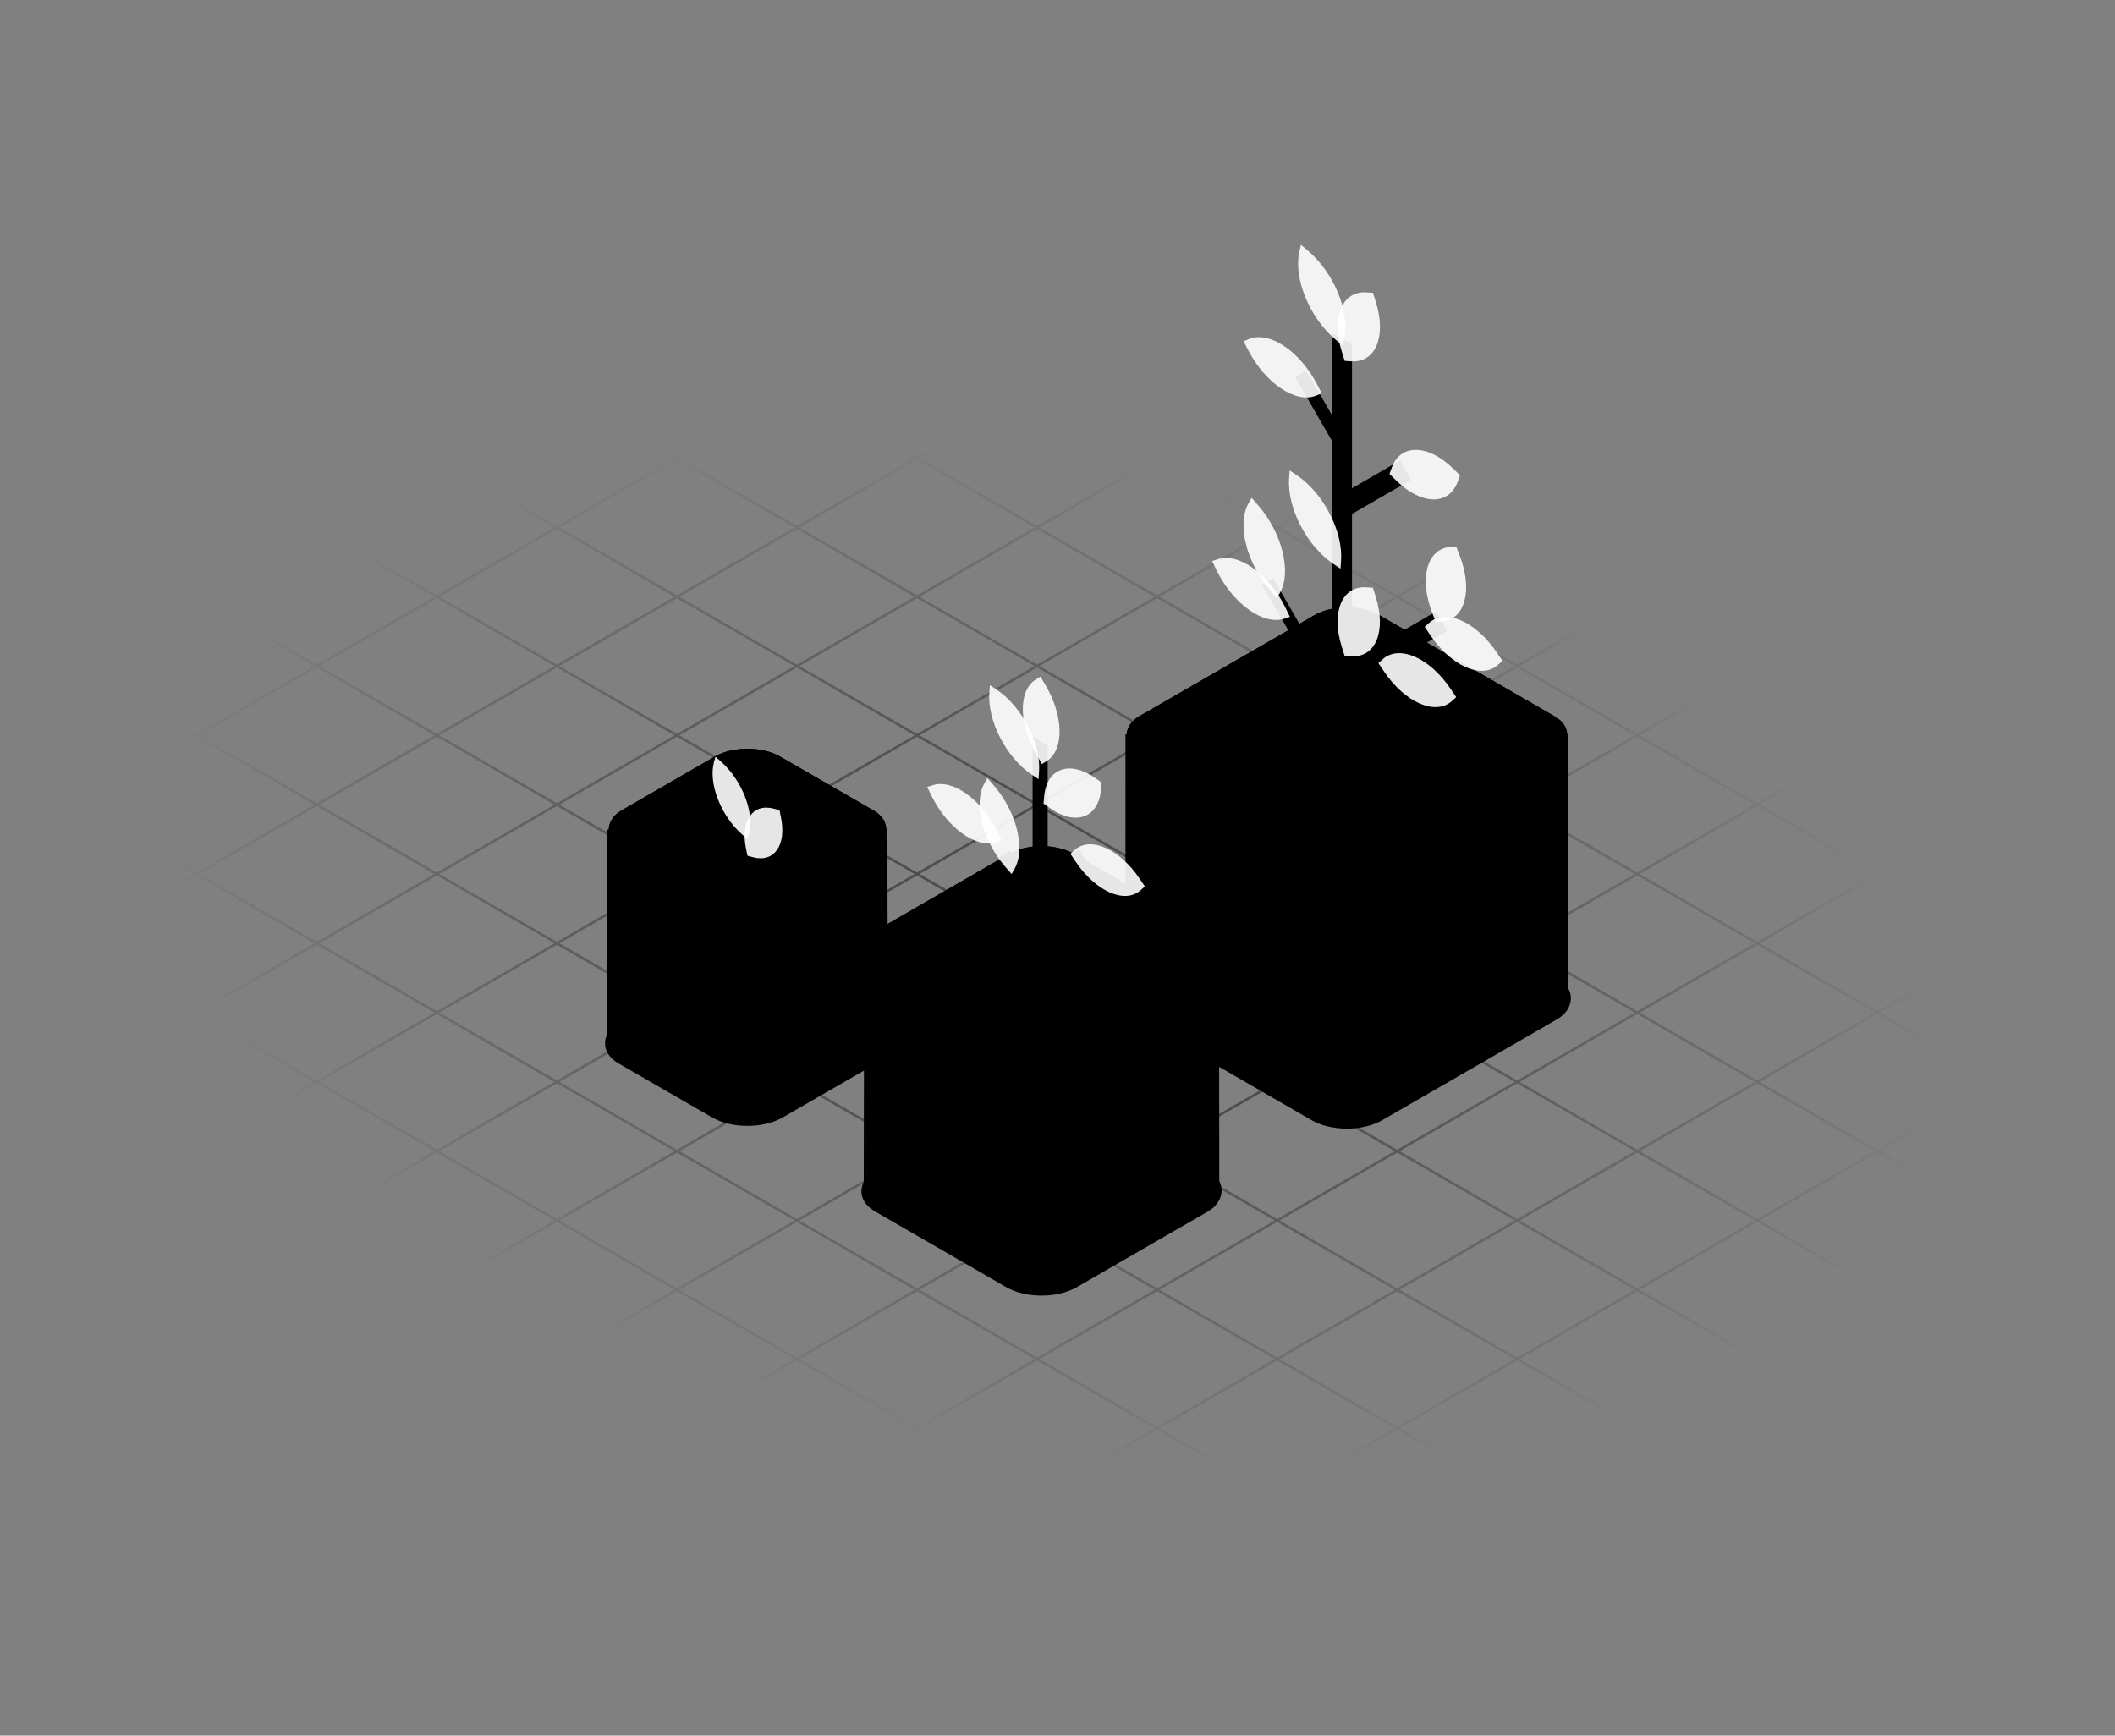 <svg width="708" height="581" viewBox="0 0 708 581" fill="none" xmlns="http://www.w3.org/2000/svg">
<rect x="0" y="0" width="708" height="581" fill="#808080" stroke="none"/>
<g clip-path="url(#clip0_3944_7280)">
<mask id="mask0_3944_7280" style="mask-type:alpha" maskUnits="userSpaceOnUse" x="-113" y="51" width="933" height="540">
<rect width="591.267" height="485.206" transform="matrix(0.866 0.5 -0.866 0.5 307.917 51.91)" fill="#D9D9D9" style="fill:#D9D9D9;fill:color(display-p3 0.851 0.851 0.851);fill-opacity:1;"/>
</mask>
<g mask="url(#mask0_3944_7280)">
<g opacity="0.4">
<mask id="mask1_3944_7280" style="mask-type:alpha" maskUnits="userSpaceOnUse" x="-224" y="-24" width="1162" height="671">
<path d="M937.256 334.225L396.648 646.318L-223.288 288.429L317.32 -23.664L937.256 334.225Z" fill="url(#paint0_radial_3944_7280)" style=""/>
</mask>
<g mask="url(#mask1_3944_7280)">
<line y1="-0.483" x2="907.125" y2="-0.483" transform="matrix(-0.866 0.5 -0.866 -0.5 427.024 -102.027)" stroke="#726863" style="stroke:#726863;stroke:color(display-p3 0.446 0.407 0.39);stroke-opacity:1;" stroke-width="0.967"/>
<line y1="-0.483" x2="907.125" y2="-0.483" transform="matrix(-0.866 0.5 -0.866 -0.5 467.208 -78.83)" stroke="#726863" style="stroke:#726863;stroke:color(display-p3 0.446 0.407 0.39);stroke-opacity:1;" stroke-width="0.967"/>
<line y1="-0.483" x2="907.125" y2="-0.483" transform="matrix(-0.866 0.5 -0.866 -0.5 507.392 -55.632)" stroke="#726863" style="stroke:#726863;stroke:color(display-p3 0.446 0.407 0.39);stroke-opacity:1;" stroke-width="0.967"/>
<line y1="-0.483" x2="907.125" y2="-0.483" transform="matrix(-0.866 0.5 -0.866 -0.5 547.575 -32.434)" stroke="#726863" style="stroke:#726863;stroke:color(display-p3 0.446 0.407 0.39);stroke-opacity:1;" stroke-width="0.967"/>
<line y1="-0.483" x2="907.125" y2="-0.483" transform="matrix(-0.866 0.5 -0.866 -0.5 587.759 -9.236)" stroke="#726863" style="stroke:#726863;stroke:color(display-p3 0.446 0.407 0.39);stroke-opacity:1;" stroke-width="0.967"/>
<line y1="-0.483" x2="907.125" y2="-0.483" transform="matrix(-0.866 0.5 -0.866 -0.5 627.942 13.962)" stroke="#726863" style="stroke:#726863;stroke:color(display-p3 0.446 0.407 0.39);stroke-opacity:1;" stroke-width="0.967"/>
<line y1="-0.483" x2="907.125" y2="-0.483" transform="matrix(-0.866 0.5 -0.866 -0.5 668.126 37.16)" stroke="#726863" style="stroke:#726863;stroke:color(display-p3 0.446 0.407 0.39);stroke-opacity:1;" stroke-width="0.967"/>
<line y1="-0.483" x2="907.125" y2="-0.483" transform="matrix(-0.866 0.5 -0.866 -0.5 708.31 60.358)" stroke="#726863" style="stroke:#726863;stroke:color(display-p3 0.446 0.407 0.39);stroke-opacity:1;" stroke-width="0.967"/>
<line y1="-0.483" x2="907.125" y2="-0.483" transform="matrix(-0.866 0.5 -0.866 -0.5 748.492 83.556)" stroke="#726863" style="stroke:#726863;stroke:color(display-p3 0.446 0.407 0.39);stroke-opacity:1;" stroke-width="0.967"/>
<line y1="-0.483" x2="907.125" y2="-0.483" transform="matrix(-0.866 0.5 -0.866 -0.5 788.676 106.754)" stroke="#726863" style="stroke:#726863;stroke:color(display-p3 0.446 0.407 0.39);stroke-opacity:1;" stroke-width="0.967"/>
<line y1="-0.483" x2="907.125" y2="-0.483" transform="matrix(-0.866 0.5 -0.866 -0.5 828.859 129.952)" stroke="#726863" style="stroke:#726863;stroke:color(display-p3 0.446 0.407 0.39);stroke-opacity:1;" stroke-width="0.967"/>
<line y1="-0.483" x2="907.125" y2="-0.483" transform="matrix(-0.866 0.5 -0.866 -0.5 869.043 153.15)" stroke="#726863" style="stroke:#726863;stroke:color(display-p3 0.446 0.407 0.39);stroke-opacity:1;" stroke-width="0.967"/>
<line y1="-0.483" x2="907.125" y2="-0.483" transform="matrix(-0.866 0.5 -0.866 -0.5 909.227 176.348)" stroke="#726863" style="stroke:#726863;stroke:color(display-p3 0.446 0.407 0.39);stroke-opacity:1;" stroke-width="0.967"/>
<line y1="-0.483" x2="907.125" y2="-0.483" transform="matrix(-0.866 0.5 -0.866 -0.5 949.41 199.545)" stroke="#726863" style="stroke:#726863;stroke:color(display-p3 0.446 0.407 0.39);stroke-opacity:1;" stroke-width="0.967"/>
<line y1="-0.483" x2="907.125" y2="-0.483" transform="matrix(-0.866 0.5 -0.866 -0.5 989.594 222.744)" stroke="#726863" style="stroke:#726863;stroke:color(display-p3 0.446 0.407 0.39);stroke-opacity:1;" stroke-width="0.967"/>
<line y1="-0.483" x2="907.125" y2="-0.483" transform="matrix(-0.866 0.5 -0.866 -0.5 1029.78 245.941)" stroke="#726863" style="stroke:#726863;stroke:color(display-p3 0.446 0.407 0.39);stroke-opacity:1;" stroke-width="0.967"/>
<line y1="-0.483" x2="907.125" y2="-0.483" transform="matrix(-0.866 0.5 -0.866 -0.5 1069.96 269.139)" stroke="#726863" style="stroke:#726863;stroke:color(display-p3 0.446 0.407 0.39);stroke-opacity:1;" stroke-width="0.967"/>
<line y1="-0.483" x2="907.125" y2="-0.483" transform="matrix(-0.866 0.5 -0.866 -0.5 1110.14 292.337)" stroke="#726863" style="stroke:#726863;stroke:color(display-p3 0.446 0.407 0.39);stroke-opacity:1;" stroke-width="0.967"/>
<line y1="-0.483" x2="907.125" y2="-0.483" transform="matrix(-0.866 0.5 -0.866 -0.5 1150.33 315.535)" stroke="#726863" style="stroke:#726863;stroke:color(display-p3 0.446 0.407 0.39);stroke-opacity:1;" stroke-width="0.967"/>
<line y1="-0.483" x2="907.125" y2="-0.483" transform="matrix(-0.866 -0.5 0.866 -0.5 1092.24 327.885)" stroke="#726863" style="stroke:#726863;stroke:color(display-p3 0.446 0.407 0.39);stroke-opacity:1;" stroke-width="0.967"/>
<line y1="-0.483" x2="907.125" y2="-0.483" transform="matrix(-0.866 -0.5 0.866 -0.5 1052.06 351.083)" stroke="#726863" style="stroke:#726863;stroke:color(display-p3 0.446 0.407 0.39);stroke-opacity:1;" stroke-width="0.967"/>
<line y1="-0.483" x2="907.125" y2="-0.483" transform="matrix(-0.866 -0.5 0.866 -0.5 1011.88 374.281)" stroke="#726863" style="stroke:#726863;stroke:color(display-p3 0.446 0.407 0.39);stroke-opacity:1;" stroke-width="0.967"/>
<line y1="-0.483" x2="907.125" y2="-0.483" transform="matrix(-0.866 -0.5 0.866 -0.5 971.691 397.479)" stroke="#726863" style="stroke:#726863;stroke:color(display-p3 0.446 0.407 0.39);stroke-opacity:1;" stroke-width="0.967"/>
<line y1="-0.483" x2="907.125" y2="-0.483" transform="matrix(-0.866 -0.5 0.866 -0.5 931.508 420.677)" stroke="#726863" style="stroke:#726863;stroke:color(display-p3 0.446 0.407 0.39);stroke-opacity:1;" stroke-width="0.967"/>
<line y1="-0.483" x2="907.125" y2="-0.483" transform="matrix(-0.866 -0.5 0.866 -0.5 891.324 443.875)" stroke="#726863" style="stroke:#726863;stroke:color(display-p3 0.446 0.407 0.39);stroke-opacity:1;" stroke-width="0.967"/>
<line y1="-0.483" x2="907.125" y2="-0.483" transform="matrix(-0.866 -0.5 0.866 -0.5 851.141 467.072)" stroke="#726863" style="stroke:#726863;stroke:color(display-p3 0.446 0.407 0.39);stroke-opacity:1;" stroke-width="0.967"/>
<line y1="-0.483" x2="907.125" y2="-0.483" transform="matrix(-0.866 -0.5 0.866 -0.5 810.957 490.27)" stroke="#726863" style="stroke:#726863;stroke:color(display-p3 0.446 0.407 0.39);stroke-opacity:1;" stroke-width="0.967"/>
<line y1="-0.483" x2="907.125" y2="-0.483" transform="matrix(-0.866 -0.5 0.866 -0.5 770.773 513.468)" stroke="#726863" style="stroke:#726863;stroke:color(display-p3 0.446 0.407 0.39);stroke-opacity:1;" stroke-width="0.967"/>
<line y1="-0.483" x2="907.125" y2="-0.483" transform="matrix(-0.866 -0.5 0.866 -0.5 730.591 536.666)" stroke="#726863" style="stroke:#726863;stroke:color(display-p3 0.446 0.407 0.39);stroke-opacity:1;" stroke-width="0.967"/>
<line y1="-0.483" x2="907.125" y2="-0.483" transform="matrix(-0.866 -0.5 0.866 -0.5 690.407 559.864)" stroke="#726863" style="stroke:#726863;stroke:color(display-p3 0.446 0.407 0.39);stroke-opacity:1;" stroke-width="0.967"/>
<line y1="-0.483" x2="907.125" y2="-0.483" transform="matrix(-0.866 -0.5 0.866 -0.5 650.224 583.062)" stroke="#726863" style="stroke:#726863;stroke:color(display-p3 0.446 0.407 0.39);stroke-opacity:1;" stroke-width="0.967"/>
<line y1="-0.483" x2="907.125" y2="-0.483" transform="matrix(-0.866 -0.5 0.866 -0.5 610.04 606.26)" stroke="#726863" style="stroke:#726863;stroke:color(display-p3 0.446 0.407 0.39);stroke-opacity:1;" stroke-width="0.967"/>
<line y1="-0.483" x2="907.125" y2="-0.483" transform="matrix(-0.866 -0.5 0.866 -0.5 569.856 629.458)" stroke="#726863" style="stroke:#726863;stroke:color(display-p3 0.446 0.407 0.39);stroke-opacity:1;" stroke-width="0.967"/>
<line y1="-0.483" x2="907.125" y2="-0.483" transform="matrix(-0.866 -0.5 0.866 -0.5 529.673 652.656)" stroke="#726863" style="stroke:#726863;stroke:color(display-p3 0.446 0.407 0.39);stroke-opacity:1;" stroke-width="0.967"/>
<line y1="-0.483" x2="907.125" y2="-0.483" transform="matrix(-0.866 -0.5 0.866 -0.5 489.489 675.854)" stroke="#726863" style="stroke:#726863;stroke:color(display-p3 0.446 0.407 0.39);stroke-opacity:1;" stroke-width="0.967"/>
<line y1="-0.483" x2="907.125" y2="-0.483" transform="matrix(-0.866 -0.5 0.866 -0.5 449.306 699.052)" stroke="#726863" style="stroke:#726863;stroke:color(display-p3 0.446 0.407 0.39);stroke-opacity:1;" stroke-width="0.967"/>
<line y1="-0.483" x2="907.125" y2="-0.483" transform="matrix(-0.866 -0.5 0.866 -0.5 409.122 722.25)" stroke="#726863" style="stroke:#726863;stroke:color(display-p3 0.446 0.407 0.39);stroke-opacity:1;" stroke-width="0.967"/>
<line y1="-0.483" x2="907.125" y2="-0.483" transform="matrix(-0.866 -0.5 0.866 -0.5 368.939 745.448)" stroke="#726863" style="stroke:#726863;stroke:color(display-p3 0.446 0.407 0.39);stroke-opacity:1;" stroke-width="0.967"/>
<line y1="-0.483" x2="907.125" y2="-0.483" transform="matrix(-0.866 -0.5 0.866 -0.5 328.756 768.645)" stroke="#726863" style="stroke:#726863;stroke:color(display-p3 0.446 0.407 0.39);stroke-opacity:1;" stroke-width="0.967"/>
<line y1="-0.483" x2="907.125" y2="-0.483" transform="matrix(-0.866 -0.5 0.866 -0.5 288.572 791.843)" stroke="#726863" style="stroke:#726863;stroke:color(display-p3 0.446 0.407 0.39);stroke-opacity:1;" stroke-width="0.967"/>
</g>
</g>
</g>
<rect y="-0.525" width="62.504" height="62.504" rx="13.125" transform="matrix(0.866 0.5 -0.866 0.5 249.761 318.127)" fill="#3E194B" stroke="#A434E9" style="fill:#3E194B;fill:color(display-p3 0.245 0.096 0.294);fill-opacity:1;stroke:#A434E9;stroke:color(display-p3 0.642 0.204 0.914);stroke-opacity:1;" stroke-width="1.05"/>
<path opacity="0.95" d="M239.342 260.809C245.369 257.329 255.14 257.329 261.167 260.809L297.08 280.356C297.08 280.356 297.057 346.796 297.084 349.056C297.111 351.356 295.605 353.661 292.564 355.417L261.167 373.542C255.14 377.022 245.369 377.022 239.342 373.542L207.945 355.417C205.134 353.794 203.635 351.702 203.445 349.577C203.229 347.146 203.44 280.085 203.44 280.085L239.342 260.809Z" fill="#3E194B" style="fill:#3E194B;fill:color(display-p3 0.245 0.096 0.294);fill-opacity:1;"/>
<line x1="203.873" y1="277.684" x2="203.873" y2="352.314" stroke="#A434E9" style="stroke:#A434E9;stroke:color(display-p3 0.642 0.204 0.914);stroke-opacity:1;" stroke-width="1.05"/>
<line x1="296.506" y1="277.265" x2="296.707" y2="352.285" stroke="#A434E9" style="stroke:#A434E9;stroke:color(display-p3 0.642 0.204 0.914);stroke-opacity:1;" stroke-width="1.05"/>
<rect y="0.525" width="60.404" height="60.404" rx="12.075" transform="matrix(0.866 0.5 -0.866 0.5 250.67 247.221)" fill="#3E194B" stroke="#A434E9" style="fill:#3E194B;fill:color(display-p3 0.245 0.096 0.294);fill-opacity:1;stroke:#A434E9;stroke:color(display-p3 0.642 0.204 0.914);stroke-opacity:1;" stroke-width="1.05"/>
<rect opacity="0.4" y="0.525" width="60.404" height="60.404" rx="12.075" transform="matrix(0.866 0.5 -0.866 0.5 250.67 247.221)" fill="#201313" stroke="#A434E9" style="fill:#201313;fill:color(display-p3 0.125 0.076 0.076);fill-opacity:1;stroke:#A434E9;stroke:color(display-p3 0.642 0.204 0.914);stroke-opacity:1;" stroke-width="1.05"/>
<mask id="mask2_3944_7280" style="mask-type:alpha" maskUnits="userSpaceOnUse" x="203" y="250" width="95" height="55">
<rect y="0.525" width="60.404" height="60.404" rx="12.075" transform="matrix(0.866 0.5 -0.866 0.5 250.67 247.221)" fill="#2F1C1C" stroke="#C1BAB7" style="fill:#2F1C1C;fill:color(display-p3 0.184 0.11 0.11);fill-opacity:1;stroke:#C1BAB7;stroke:color(display-p3 0.757 0.729 0.718);stroke-opacity:1;" stroke-width="1.05"/>
</mask>
<g mask="url(#mask2_3944_7280)">
<rect opacity="0.6" y="0.525" width="49.42" height="49.42" rx="5.775" transform="matrix(0.866 0.5 -0.866 0.5 250.67 259.914)" fill="#A434E9" stroke="#A434E9" style="fill:#A434E9;fill:color(display-p3 0.642 0.204 0.914);fill-opacity:1;stroke:#A434E9;stroke:color(display-p3 0.642 0.204 0.914);stroke-opacity:1;" stroke-width="1.05"/>
<rect y="0.525" width="60.404" height="60.404" rx="12.075" transform="matrix(0.866 0.5 -0.866 0.5 250.67 247.221)" stroke="#A434E9" style="stroke:#A434E9;stroke:color(display-p3 0.642 0.204 0.914);stroke-opacity:1;" stroke-width="1.05"/>
</g>
<path opacity="0.9" d="M260.932 271.21L261.438 273.68C263.326 282.904 259.146 288.852 252.102 286.964L250.215 286.459L249.71 283.989C247.822 274.764 252.002 268.817 259.046 270.704L260.932 271.21Z" fill="white" style="fill:white;fill-opacity:1;"/>
<path opacity="0.9" d="M239.496 253.3L241.382 254.973C248.427 261.22 252.608 271.995 250.721 279.04L250.216 280.926L248.329 279.253C241.285 273.006 237.103 262.231 238.99 255.186L239.496 253.3Z" fill="white" style="fill:white;fill-opacity:1;"/>
<rect y="-0.525" width="94.035" height="94.035" rx="13.125" transform="matrix(0.866 0.5 -0.866 0.5 450.421 287.516)" fill="#3E194B" stroke="#A434E9" style="fill:#3E194B;fill:color(display-p3 0.245 0.096 0.294);fill-opacity:1;stroke:#A434E9;stroke:color(display-p3 0.642 0.204 0.914);stroke-opacity:1;" stroke-width="1.05"/>
<path opacity="0.95" d="M433.867 217.177C443.344 211.967 458.709 211.967 468.186 217.177L524.66 246.449C524.66 246.449 524.628 329.383 524.67 332.766C524.713 336.211 522.343 339.663 517.563 342.291L468.19 369.435C458.713 374.645 443.348 374.645 433.871 369.435L384.498 342.292C380.078 339.862 377.72 336.728 377.422 333.547C377.082 329.907 377.41 246.043 377.41 246.043L433.867 217.177Z" fill="#3E194B" style="fill:#3E194B;fill:color(display-p3 0.245 0.096 0.294);fill-opacity:1;"/>
<path d="M524.435 245.695L524.482 337.668" stroke="#A434E9" style="stroke:#A434E9;stroke:color(display-p3 0.642 0.204 0.914);stroke-opacity:1;" stroke-width="1.05"/>
<path d="M377.282 245.831L377.27 337.801" stroke="#A434E9" style="stroke:#A434E9;stroke:color(display-p3 0.642 0.204 0.914);stroke-opacity:1;" stroke-width="1.05"/>
<rect y="0.525" width="91.935" height="91.935" rx="12.075" transform="matrix(0.866 0.5 -0.866 0.5 451.326 199.917)" fill="#3E194B" stroke="#A434E9" style="fill:#3E194B;fill:color(display-p3 0.245 0.096 0.294);fill-opacity:1;stroke:#A434E9;stroke:color(display-p3 0.642 0.204 0.914);stroke-opacity:1;" stroke-width="1.05"/>
<rect opacity="0.4" y="0.525" width="91.935" height="91.935" rx="12.075" transform="matrix(0.866 0.5 -0.866 0.5 451.326 199.917)" fill="#201313" stroke="#A434E9" style="fill:#201313;fill:color(display-p3 0.125 0.076 0.076);fill-opacity:1;stroke:#A434E9;stroke:color(display-p3 0.642 0.204 0.914);stroke-opacity:1;" stroke-width="1.05"/>
<mask id="mask3_3944_7280" style="mask-type:alpha" maskUnits="userSpaceOnUse" x="376" y="203" width="150" height="86">
<rect y="0.525" width="91.935" height="91.935" rx="12.075" transform="matrix(0.866 0.5 -0.866 0.5 451.324 199.917)" fill="#2F1C1C" stroke="#C1BAB7" style="fill:#2F1C1C;fill:color(display-p3 0.184 0.11 0.11);fill-opacity:1;stroke:#C1BAB7;stroke:color(display-p3 0.757 0.729 0.718);stroke-opacity:1;" stroke-width="1.05"/>
</mask>
<g mask="url(#mask3_3944_7280)">
<rect opacity="0.6" y="0.525" width="75.316" height="75.316" rx="5.775" transform="matrix(0.866 0.5 -0.866 0.5 451.324 219.122)" fill="#A434E9" stroke="#A434E9" style="fill:#A434E9;fill:color(display-p3 0.642 0.204 0.914);fill-opacity:1;stroke:#A434E9;stroke:color(display-p3 0.642 0.204 0.914);stroke-opacity:1;" stroke-width="1.05"/>
<rect y="0.525" width="91.935" height="91.935" rx="12.075" transform="matrix(0.866 0.5 -0.866 0.5 451.324 199.917)" stroke="#A434E9" style="stroke:#A434E9;stroke:color(display-p3 0.642 0.204 0.914);stroke-opacity:1;" stroke-width="1.05"/>
</g>
<rect width="7.593" height="146.204" transform="matrix(0.866 0.5 7.53551e-05 1 446.008 111.553)" fill="#A434E9" style="fill:#A434E9;fill:color(display-p3 0.642 0.204 0.914);fill-opacity:1;"/>
<rect x="480.708" y="204.721" width="7.455" height="38.142" transform="rotate(59.998 480.708 204.721)" fill="#A434E9" style="fill:#A434E9;fill:color(display-p3 0.642 0.204 0.914);fill-opacity:1;"/>
<rect x="468.623" y="154.167" width="7.455" height="24.192" transform="rotate(59.998 468.623 154.167)" fill="#A434E9" style="fill:#A434E9;fill:color(display-p3 0.642 0.204 0.914);fill-opacity:1;"/>
<rect width="6.087" height="42.027" transform="matrix(-0.612 0.354 0.612 1.061 426.201 193.601)" fill="#A434E9" style="fill:#A434E9;fill:color(display-p3 0.642 0.204 0.914);fill-opacity:1;"/>
<rect width="6.087" height="21.44" transform="matrix(-0.612 0.354 0.612 1.061 437.259 124.021)" fill="#A434E9" style="fill:#A434E9;fill:color(display-p3 0.642 0.204 0.914);fill-opacity:1;"/>
<path opacity="0.9" d="M487.468 233.387L485.992 234.706C480.481 239.633 470.321 235.181 463.299 224.763L461.418 221.973L462.894 220.654C468.405 215.728 478.565 220.18 485.587 230.598L487.468 233.387Z" fill="white" style="fill:white;fill-opacity:1;"/>
<path opacity="0.9" d="M502.958 221.243L501.482 222.562C495.972 227.488 485.812 223.036 478.789 212.618L476.909 209.829L478.384 208.51C483.895 203.583 494.055 208.035 501.077 218.453L502.958 221.243Z" fill="white" style="fill:white;fill-opacity:1;"/>
<path opacity="0.9" d="M487.434 182.909L488.629 185.989C493.093 197.493 490.445 207.378 482.715 208.068L480.645 208.253L479.45 205.173C474.986 193.67 477.634 183.785 485.364 183.094L487.434 182.909Z" fill="white" style="fill:white;fill-opacity:1;"/>
<path opacity="0.9" d="M488.749 159.107L487.963 161.258C485.024 169.295 475.809 169.113 467.38 160.853L465.123 158.641L465.91 156.49C468.848 148.454 478.063 148.635 486.492 156.895L488.749 159.107Z" fill="white" style="fill:white;fill-opacity:1;"/>
<path opacity="0.9" d="M405.752 187.814L407.228 190.837C412.74 202.127 422.9 209.408 429.922 207.098L431.802 206.479L430.326 203.456C424.814 192.166 414.654 184.886 407.632 187.195L405.752 187.814Z" fill="white" style="fill:white;fill-opacity:1;"/>
<path opacity="0.9" d="M459.603 98.021L460.57 101.103C464.18 112.615 460.489 121.504 452.326 120.959L450.14 120.813L449.173 117.731C445.562 106.22 449.253 97.33 457.417 97.875L459.603 98.021Z" fill="white" style="fill:white;fill-opacity:1;"/>
<path opacity="0.9" d="M459.57 196.744L460.537 199.826C464.147 211.337 460.456 220.227 452.292 219.682L450.107 219.536L449.14 216.454C445.529 204.942 449.22 196.053 457.384 196.598L459.57 196.744Z" fill="white" style="fill:white;fill-opacity:1;"/>
<path opacity="0.9" d="M435.489 81.954L437.819 83.916C446.52 91.243 451.957 104.394 449.963 113.289L449.429 115.671L447.099 113.709C438.398 106.382 432.961 93.231 434.955 84.336L435.489 81.954Z" fill="white" style="fill:white;fill-opacity:1;"/>
<path opacity="0.9" d="M431.724 157.47L434.106 159.067C443.004 165.033 449.636 177.862 448.919 187.722L448.727 190.362L446.345 188.765C437.447 182.799 430.815 169.97 431.532 160.11L431.724 157.47Z" fill="white" style="fill:white;fill-opacity:1;"/>
<path opacity="0.9" d="M416.287 114.248L418.101 113.498C424.875 110.696 435.079 117.487 440.893 128.666L442.449 131.659L440.636 132.409C433.862 135.21 423.658 128.419 417.844 117.241L416.287 114.248Z" fill="white" style="fill:white;fill-opacity:1;"/>
<path opacity="0.9" d="M418.97 166.643L421.116 169.097C429.131 178.263 432.442 191.356 428.511 198.341L427.459 200.211L425.313 197.757C417.298 188.59 413.987 175.497 417.918 168.513L418.97 166.643Z" fill="white" style="fill:white;fill-opacity:1;"/>
<rect y="-0.525" width="77.057" height="77.057" rx="13.125" transform="matrix(0.866 0.5 -0.866 0.5 348.195 360.382)" fill="#3E194B" stroke="#A434E9" style="fill:#3E194B;fill:color(display-p3 0.245 0.096 0.294);fill-opacity:1;stroke:#A434E9;stroke:color(display-p3 0.642 0.204 0.914);stroke-opacity:1;" stroke-width="1.05"/>
<path opacity="0.95" d="M335.703 294.273C343.241 290.013 355.463 290.013 363.001 294.273L407.922 318.206C407.922 318.206 407.893 394.679 407.927 397.445C407.961 400.262 406.076 403.084 402.273 405.233L363.001 427.427C355.463 431.686 343.241 431.686 335.703 427.427L296.431 405.233C292.916 403.247 290.367 402.527 290.13 399.926C289.859 396.949 290.22 316.468 290.22 316.468L335.703 294.273Z" fill="#3E194B" style="fill:#3E194B;fill:color(display-p3 0.245 0.096 0.294);fill-opacity:1;"/>
<rect y="0.525" width="74.957" height="74.957" rx="12.075" transform="matrix(0.866 0.5 -0.866 0.5 349.103 279.846)" fill="#3E194B" stroke="#A434E9" style="fill:#3E194B;fill:color(display-p3 0.245 0.096 0.294);fill-opacity:1;stroke:#A434E9;stroke:color(display-p3 0.642 0.204 0.914);stroke-opacity:1;" stroke-width="1.05"/>
<rect opacity="0.4" y="0.525" width="74.957" height="74.957" rx="12.075" transform="matrix(0.866 0.5 -0.866 0.5 349.103 279.846)" fill="#201313" stroke="#A434E9" style="fill:#201313;fill:color(display-p3 0.125 0.076 0.076);fill-opacity:1;stroke:#A434E9;stroke:color(display-p3 0.642 0.204 0.914);stroke-opacity:1;" stroke-width="1.05"/>
<mask id="mask4_3944_7280" style="mask-type:alpha" maskUnits="userSpaceOnUse" x="289" y="283" width="120" height="69">
<rect y="0.525" width="74.957" height="74.957" rx="12.075" transform="matrix(0.866 0.5 -0.866 0.5 349.103 279.773)" fill="#2F1C1C" stroke="#C1BAB7" style="fill:#2F1C1C;fill:color(display-p3 0.184 0.11 0.11);fill-opacity:1;stroke:#C1BAB7;stroke:color(display-p3 0.757 0.729 0.718);stroke-opacity:1;" stroke-width="1.05"/>
</mask>
<g mask="url(#mask4_3944_7280)">
<rect opacity="0.6" y="0.525" width="61.372" height="61.372" rx="5.775" transform="matrix(0.866 0.5 -0.866 0.5 349.103 295.472)" fill="#A434E9" stroke="#A434E9" style="fill:#A434E9;fill:color(display-p3 0.642 0.204 0.914);fill-opacity:1;stroke:#A434E9;stroke:color(display-p3 0.642 0.204 0.914);stroke-opacity:1;" stroke-width="1.05"/>
<rect y="0.525" width="74.957" height="74.957" rx="12.075" transform="matrix(0.866 0.5 -0.866 0.5 349.103 279.773)" stroke="#A434E9" style="stroke:#A434E9;stroke:color(display-p3 0.642 0.204 0.914);stroke-opacity:1;" stroke-width="1.05"/>
</g>
<path d="M289.807 317.065L289.661 401.101" stroke="#A434E9" style="stroke:#A434E9;stroke:color(display-p3 0.642 0.204 0.914);stroke-opacity:1;" stroke-width="1.05"/>
<path d="M407.532 317.31L407.638 401.44" stroke="#A434E9" style="stroke:#A434E9;stroke:color(display-p3 0.642 0.204 0.914);stroke-opacity:1;" stroke-width="1.05"/>
<rect width="5.825" height="79.094" transform="matrix(0.866 0.5 7.53599e-05 1 345.664 246.604)" fill="#A434E9" style="fill:#A434E9;fill:color(display-p3 0.642 0.204 0.914);fill-opacity:1;"/>
<rect x="361.334" y="284.342" width="7.135" height="16.977" transform="rotate(59.998 361.334 284.342)" fill="#A434E9" style="fill:#A434E9;fill:color(display-p3 0.642 0.204 0.914);fill-opacity:1;"/>
<rect width="5.825" height="20.52" transform="matrix(-0.612 0.354 0.612 1.061 338.146 284.833)" fill="#A434E9" style="fill:#A434E9;fill:color(display-p3 0.642 0.204 0.914);fill-opacity:1;"/>
<path opacity="0.9" d="M383.245 296.737L381.833 298C376.559 302.715 366.834 298.454 360.113 288.483L358.313 285.813L359.726 284.551C365 279.835 374.724 284.096 381.445 294.067L383.245 296.737Z" fill="white" style="fill:white;fill-opacity:1;"/>
<path opacity="0.9" d="M310.385 263.455L311.797 266.348C317.073 277.154 326.797 284.122 333.518 281.912L335.317 281.32L333.905 278.426C328.629 267.62 318.905 260.652 312.184 262.863L310.385 263.455Z" fill="white" style="fill:white;fill-opacity:1;"/>
<path opacity="0.9" d="M368.782 261.951L368.55 264.445C367.68 273.757 360.086 276.513 351.587 270.602L349.311 269.019L349.543 266.525C350.413 257.214 358.007 254.457 366.506 260.369L368.782 261.951Z" fill="white" style="fill:white;fill-opacity:1;"/>
<path opacity="0.9" d="M348.292 226.496L349.941 229.278C356.101 239.671 356.296 251.091 350.376 254.785L348.791 255.774L347.141 252.991C340.981 242.599 340.787 231.179 346.707 227.485L348.292 226.496Z" fill="white" style="fill:white;fill-opacity:1;"/>
<path opacity="0.9" d="M331.366 229.355L333.647 230.884C342.163 236.594 348.51 248.873 347.824 258.31L347.64 260.836L345.36 259.307C336.844 253.598 330.497 241.319 331.183 231.882L331.366 229.355Z" fill="white" style="fill:white;fill-opacity:1;"/>
<path opacity="0.9" d="M330.518 260.457L332.572 262.806C340.243 271.579 343.412 284.11 339.65 290.795L338.643 292.585L336.589 290.236C328.918 281.463 325.749 268.932 329.511 262.247L330.518 260.457Z" fill="white" style="fill:white;fill-opacity:1;"/>
</g>
<defs>
<radialGradient id="paint0_radial_3944_7280" cx="0" cy="0" r="1" gradientTransform="matrix(-187.684 108.35 -235.36 -135.874 351.312 319.966)" gradientUnits="userSpaceOnUse">
<stop offset="0.321" stop-color="white" style="stop-color:white;stop-opacity:1;"/>
<stop offset="1" stop-color="white" stop-opacity="0" style="stop-color:none;stop-opacity:0;"/>
</radialGradient>
<clipPath id="clip0_3944_7280">
<rect width="708" height="581" fill="white" style="fill:white;fill-opacity:1;"/>
</clipPath>
</defs>
</svg>
